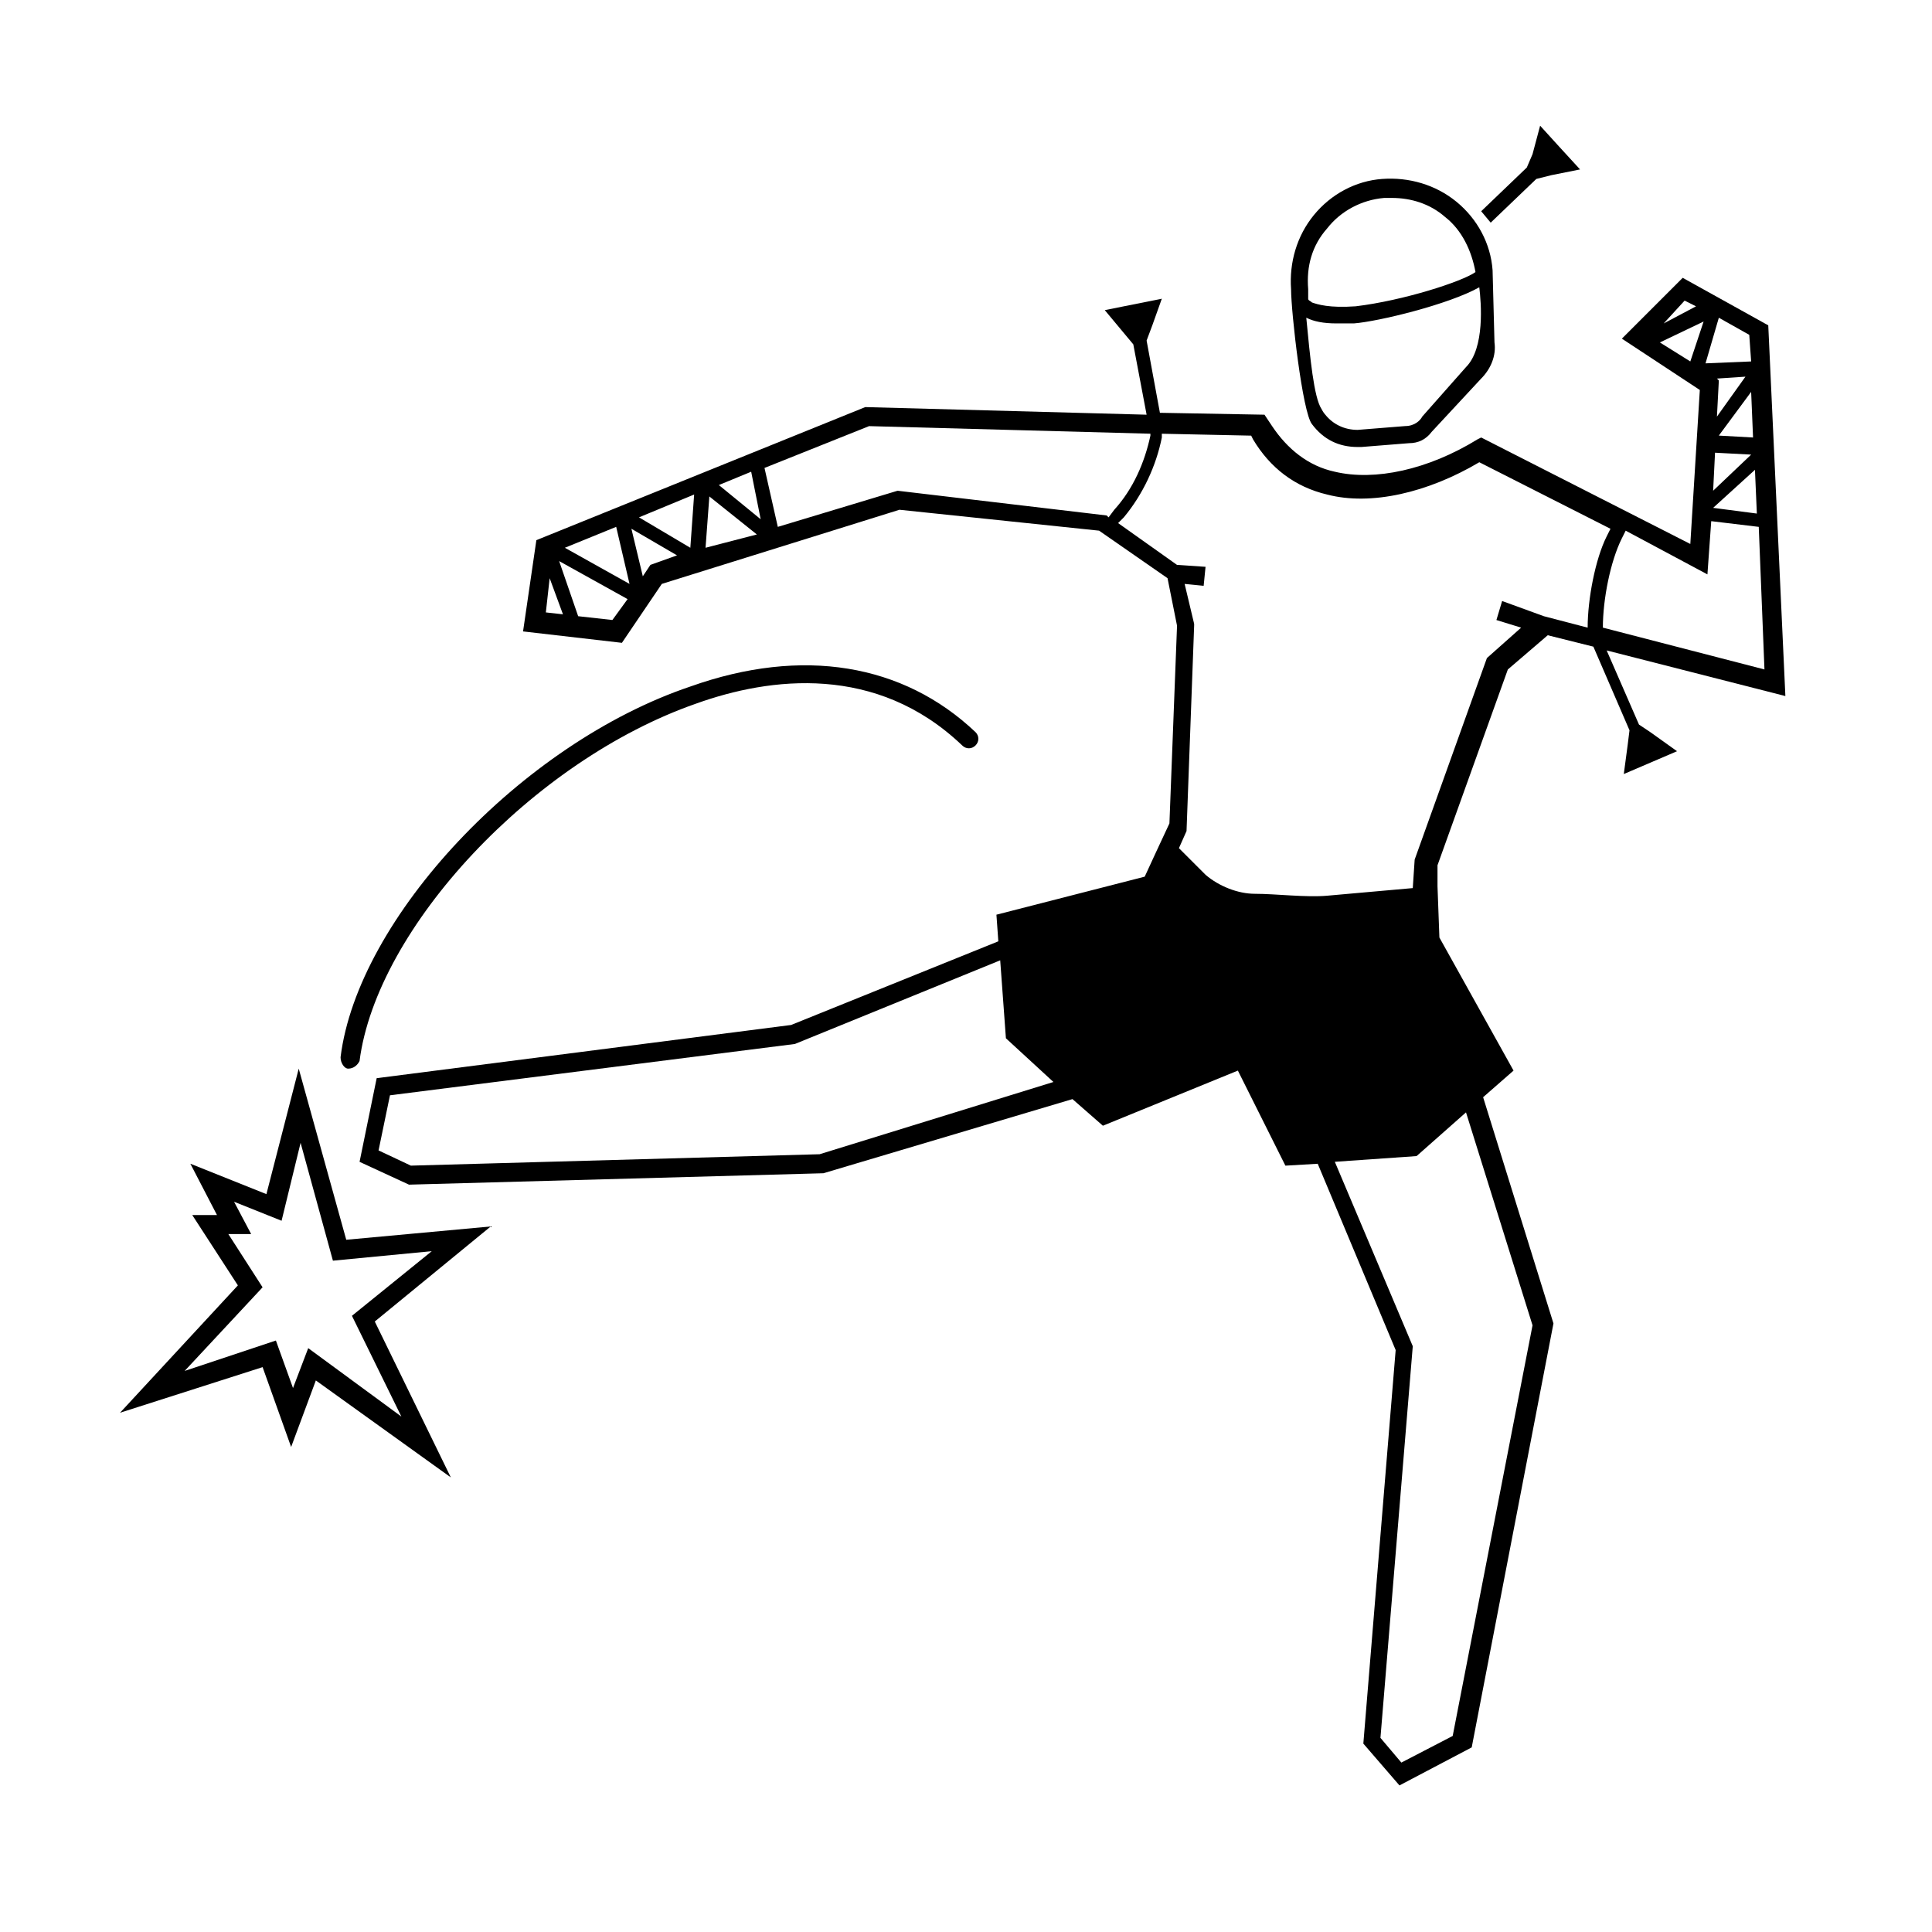 <?xml version="1.0" encoding="UTF-8"?>
<!-- Uploaded to: ICON Repo, www.svgrepo.com, Generator: ICON Repo Mixer Tools -->
<svg fill="#000000" width="800px" height="800px" version="1.1" viewBox="144 144 512 512" xmlns="http://www.w3.org/2000/svg">
 <g>
  <path d="m236.26 427.2c0.504 0 0.504 0 0 0 1.512 0 2.519-1.008 3.023-2.016 4.535-35.266 45.848-79.602 89.176-94.715 19.648-7.055 47.863-10.578 70.535 11.082 1.008 1.008 2.519 1.008 3.527 0 1.008-1.008 1.008-2.519 0-3.527-19.145-18.137-45.848-22.672-75.57-12.09-44.84 15.113-88.168 61.465-92.699 98.242-0.008 1.512 1 3.023 2.008 3.023z"/>
  <path d="m235.76 472.55-12.594-45.344-8.566 33.254-20.152-8.062 7.055 13.602h-6.551l12.09 18.641-31.234 33.754 37.785-12.09 7.559 21.16 6.551-17.633 35.77 25.695-20.152-41.312 30.73-25.191zm14.609 46.855-24.688-18.137-4.031 10.578-4.535-12.594-24.184 8.062 20.656-22.168-9.07-14.105h6.047l-4.535-8.566 12.594 5.039 5.039-20.656 8.566 31.234 26.199-2.519-21.16 17.129z"/>
  <path d="m491.69 256.41c3.023 4.031 7.055 6.047 12.09 6.047h1.008l12.594-1.008c2.519 0 4.535-1.008 6.047-3.023l13.098-14.105c2.519-2.519 4.031-6.047 3.527-9.574l-0.504-19.145c-0.504-7.055-4.031-13.602-9.574-18.137-5.543-4.535-12.594-6.551-19.648-6.047s-13.602 4.031-18.137 9.574c-4.531 5.539-6.547 12.594-6.043 19.645 0 6.047 3.023 32.75 5.543 35.773zm40.809-15.117-11.586 13.102c-0.504 1.008-2.016 2.519-4.535 2.519l-12.594 1.008c-3.527 0-6.551-1.512-8.566-4.031-0.504-0.504-1.008-1.512-1.008-1.512-2.016-3.023-3.023-13.602-4.031-24.184 2.016 1.008 4.535 1.512 8.062 1.512h4.535c6.551-0.504 25.191-5.039 33.25-9.574 0.504 4.031 1.512 16.125-3.527 21.16zm-36.777-36.777c3.527-4.535 9.07-7.559 15.113-8.062h2.016c5.039 0 10.078 1.512 14.105 5.039 4.535 3.527 7.055 9.07 8.062 14.609-3.527 2.523-19.145 7.559-31.738 9.07-7.055 0.504-10.078-0.504-11.586-1.008-0.508-0.504-1.012-0.504-1.012-1.008v-2.016-0.504c-0.504-6.043 1.008-11.586 5.039-16.121z"/>
  <path d="m551.14 191.42 4.031-1.008 7.559-1.512-5.543-6.047-5.039-5.539-2.016 7.555-1.512 3.527-12.09 11.586 2.519 3.023z"/>
  <path d="m578.35 336.02-8.566-19.648 47.359 12.09-4.535-98.242-22.672-12.594-16.121 16.121 20.656 13.602-2.519 40.809-55.418-28.215-1.008 0.504c-13.098 8.062-27.207 11.082-37.785 8.566-7.055-1.512-12.594-6.047-16.625-12.09l-2.016-3.023-27.711-0.504-3.527-19.145 1.512-4.031 2.519-7.055-15.117 3.023 7.559 9.07 3.527 18.641-74.562-2.016-87.16 35.266-3.527 24.184 26.199 3.023 10.578-15.617 62.977-19.648 52.902 5.539 18.137 12.594 2.519 12.594-2.016 52.395-3.527 7.562-3.023 6.551-39.297 10.078 0.504 7.055-54.914 22.168-109.83 14.102-4.535 22.168 13.098 6.047 109.83-3.023 66-19.648 8.062 7.055 35.77-14.609 12.594 25.191 8.566-0.504 20.656 49.375-8.566 104.29 9.574 11.082 19.145-10.078 21.664-112.35-18.641-59.953 8.062-7.055-19.648-35.266-0.504-13.602v-5.543l18.641-51.891 10.578-9.07 12.09 3.023 9.574 22.168-0.504 4.031-1.008 7.559 14.109-6.047-7.055-5.039zm31.234-55.922-11.586-1.512 11.082-10.078zm-17.633-40.309-8.062-5.039 11.586-5.543zm7.055 14.613 0.504-9.574-0.504-0.504 7.555-0.504zm9.066-6.551 0.504 12.09-9.07-0.504zm-9.57 16.121 9.574 0.504-10.078 9.574zm9.57-24.184-12.09 0.504 3.527-12.09 8.062 4.535zm-17.633-16.121 3.023 1.512-8.566 4.535zm6.047 72.551 1.008-14.105 12.594 1.512 1.512 37.785-42.824-11.082c0-7.559 2.016-17.633 5.039-23.68l1.008-2.016zm-250.9-14.613-11.082-9.066 8.566-3.527zm-34.762 17.133-17.129-9.574 13.602-5.543zm21.16-23.176 12.594 10.078-13.602 3.523zm-5.039 13.602-13.602-8.062 14.609-6.047zm-37.281 8.062 3.527 9.574-4.535-0.504zm16.625 11.082-9.07-1.008-5.039-14.609 18.137 10.078zm10.078-14.609-2.016 3.023-3.023-12.598 12.09 7.055zm65.496-19.648-31.738 9.574-3.527-15.617 27.711-11.082 74.559 2.012v0.504c-1.512 7.055-4.535 14.105-9.574 19.648l-1.512 2.016-0.504-0.504zm-20.656 175.83-108.32 3.023-8.566-4.031 3.023-14.609 107.31-13.602 54.41-22.168 1.512 20.656 12.594 11.586zm188.93 45.344-21.16 108.82-13.602 7.055-5.543-6.551 8.566-103.79-20.656-48.871 21.664-1.512 13.098-11.586zm-8.059-191.95-1.512 5.039 6.551 2.016-9.07 8.062-19.145 53.402-0.504 7.559-22.672 2.016c-5.543 0.504-13.602-0.504-19.145-0.504-4.535 0-9.574-2.016-13.098-5.039l-7.055-7.055 2.016-4.535 2.016-54.41v-0.504l-2.519-10.578 5.039 0.504 0.504-5.039-7.559-0.504-15.617-11.086 1.512-1.512c5.039-6.047 8.566-13.602 10.078-21.16l-0.004-1.004 23.68 0.504 0.504 1.008c4.535 7.559 11.082 12.594 19.648 14.609 11.586 3.023 26.703-0.504 40.305-8.566l34.762 17.633-1.008 2.016c-3.023 6.047-5.039 16.625-5.039 24.184l-11.586-3.023z"/>
 </g>
</svg>